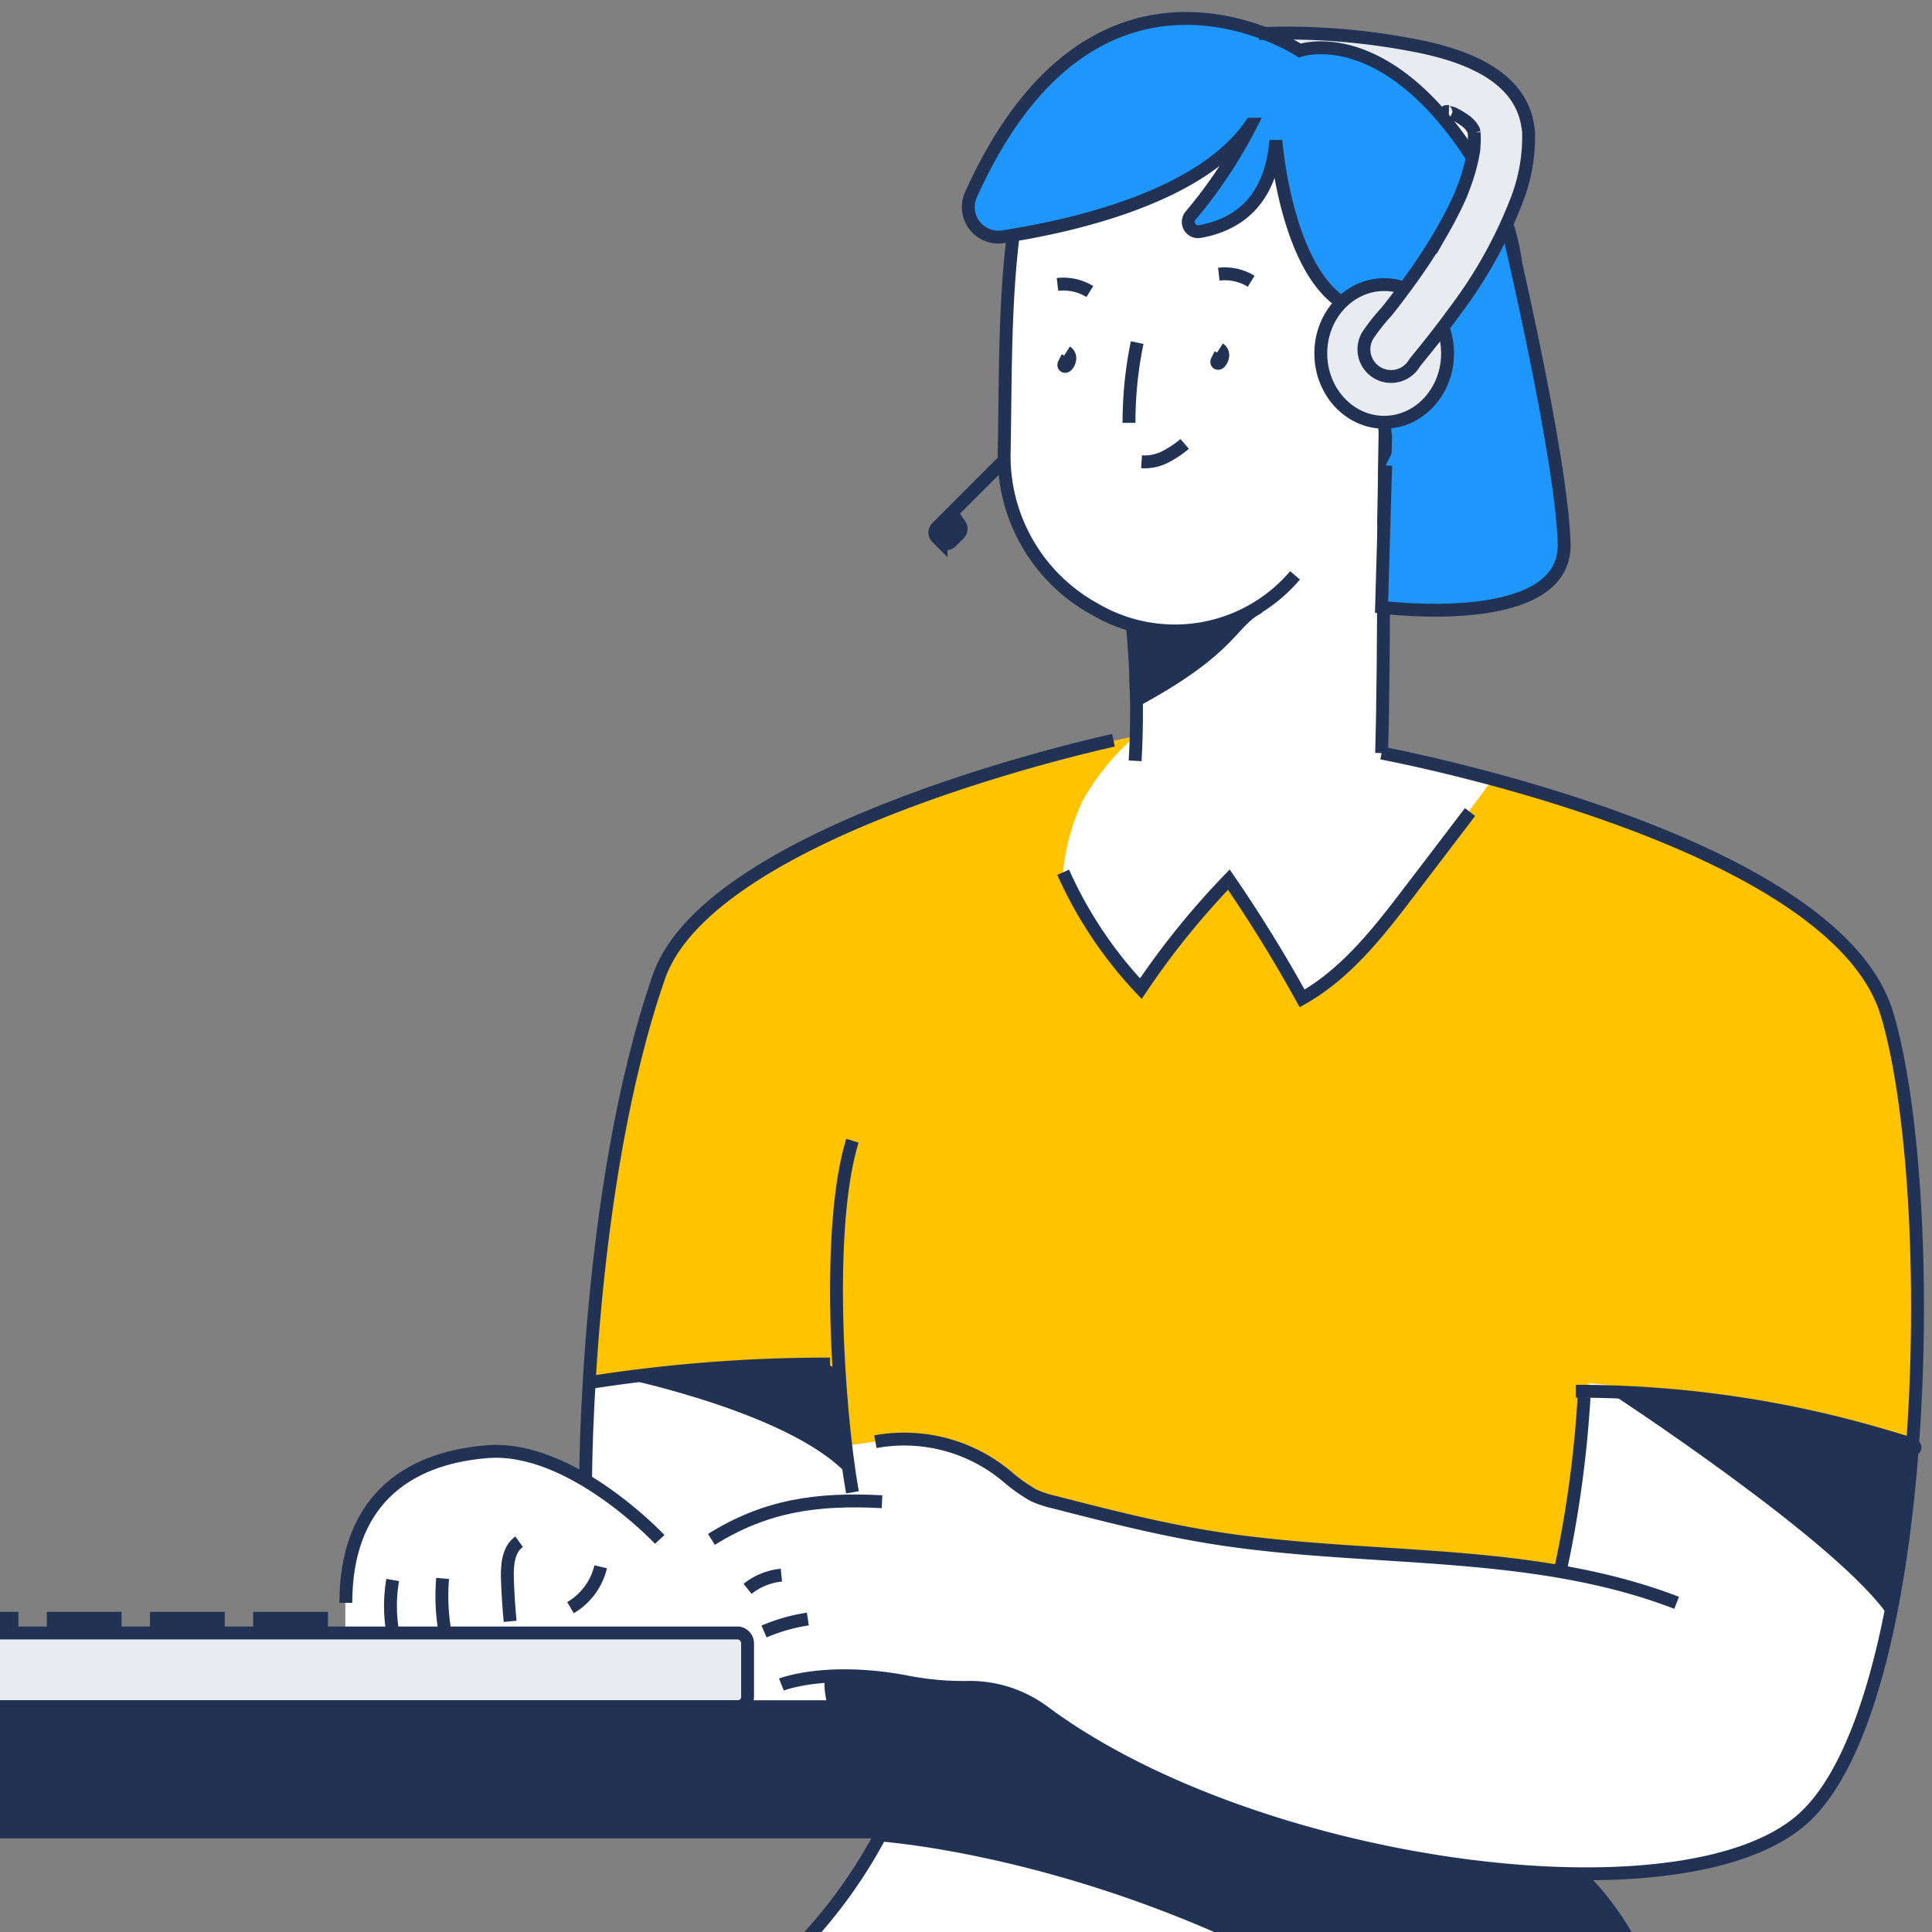 <svg xmlns="http://www.w3.org/2000/svg" width="150" height="150"><rect width="100%" height="100%" fill="#808080" stroke="none"/><defs><clipPath id="b"><path data-name="Rectangle 2057" fill="none" d="M0 0h200.666v211.289H0z"/></clipPath><clipPath id="a"><path d="M0 0h150v150H0z"/></clipPath></defs><g clip-path="url(#a)"><g transform="translate(-42.738 -21)" clip-path="url(#b)"><g data-name="Groupe 5252" transform="translate(-89.075 22.433)"><path data-name="Tracé 23160" d="M158.626 122.629v15.3h43.283l-2.23 4.041-1.779 2.727-1.65 2.3-2.766 3.02h60.865v-6.127l2.412.254 3.465-.254 3.461-.564 3.23-.869 2.684-1.127 2.3-1.529 1.4-1.566 1.145-1.818 1.412-2.85.988-2.826.948-3.148.851-3.561.677-4.187-29.806-60.316-10.16-2.5-.423-.7.423-23.9 5.99-.85L248.9 15.85l.83-1.883.651-2.607.235-1.943-.235-1.834-.651-1.457-1.345-1.3-1.53-1.076-1.509-.605-2.133-.723-2.57-.5-2.61-.389-3.556-.379h-3.711l-20.291 14.047-.34 4.367-.386 15.316.386 2.18.6 1.908.683 1.508.939 1.484 1.078 1.277 1.479 1.326 1.607 1.082 2.448 1.213.862.359.276 3.654s.321 4.678 0 4.738-2.663 1.047-2.663 1.047L206.55 67.945l-26.562 33.775-2.414 1.713-.247 8.443v1.3l-1.481-.385-3.043-1.242-2.143-.326h-2.114l-2.394.652-2.334.916-1.887 1.4-1.353 1.619-1.044 1.891-.528 1.8-.366 1.963z" fill="#fff"/><path data-name="Tracé 12023" d="M219.97 55.708l-4.955 1.087-10.458 3.019-7.987 3.25-8.383 4.968-3.686 3.6-2.46 5.175-3.271 14.032-1.09 12.507v2.615l18.89-1.353v6.332l5.2-.725 4.738.725 2.976 1.766 2.175 1.64 2.62.86 5.691 1.456 5.676 1.318 6.716.909 13.182.863 7.693.817.987-5.364.927-9.245 8.61.828 8.416 1.618 6.284 1.808 2 .725V92.423l-.806-8.419-1.189-7.192-3.624-5.175-3.947-3.6-5.394-2.759-5.882-2.213-9.005-3.249-2.861-.813-4.665 6.275-3.424 4.8-2.51 2.478-1.953 2.217-2.836 1.215-5.161-9.056-4.644 5.625-2.59 2.218-4.119-5.585-1.567-2.258a17.147 17.147 0 011.562-6.145 18.96 18.96 0 014.124-5.079z" fill="#ffc300"/><path data-name="Tracé 5649" d="M168.792 253.417c2.061-13.39 13.047-32.961 38.8-45.664s45.321-16.137 45.321-16.137" fill="#fff"/><g data-name="Groupe 5246"><path data-name="Tracé 5650" d="M250.486 8.788c-.345-4.6-5.576-6.124-9.383-6.794a69.156 69.156 0 00-13.335-.831c-1 .019-1.994.047-2.988.11a2.108 2.108 0 100 4.215c2.524-.158 5.065-.165 7.591-.093a75.14 75.14 0 013.221.158q.859.06 1.714.145c.254.026.508.053.76.081l.378.045.251.032c.339.041-.187-.022-.187-.026.008-.053 2.846.5 3.113.563a24.841 24.841 0 012.754.852c.059.021-.474-.217-.094-.037.116.055.231.109.346.165.205.1.406.212.6.332.172.105.332.235.5.336s-.277-.227-.261-.2a1.213 1.213 0 00.157.13c.068.063.139.123.207.188.1.1.511.585.243.241s.077.162.151.279c.195.308-.089-.256-.079-.209.015.079.058.158.08.236s.036.194.068.281c.084.227-.063-.632-.031-.195a2.108 2.108 0 004.216 0z" fill="#e8ebef"/></g><g data-name="Groupe 5247" stroke="#223254" stroke-miterlimit="10"><path data-name="Tracé 5651" d="M211.473 11.431c-1.762 6.934-1.553 14.761-1.694 22.138a13.549 13.549 0 007.049 12.3 12.25 12.25 0 0015.533-2.632" fill="none"/><path data-name="Tracé 5652" d="M226.487 25.658a.572.572 0 01.262.482.885.885 0 01-.191.526c-.053.072-.155.145-.229.094s-.039-.149 0-.222l.236-.475" fill="none"/><path data-name="Tracé 5653" d="M214.611 25.894a.57.57 0 01.262.482.869.869 0 01-.191.526c-.053.072-.153.145-.229.093s-.039-.148 0-.221l.236-.476" fill="none"/><path data-name="Tracé 5654" d="M237.592 30.44a7.908 7.908 0 005.412-4.184 4.61 4.61 0 00.5-2.233 2.871 2.871 0 00-.99-2.036 3.371 3.371 0 00-3.362-.359 4.389 4.389 0 00-2.3 2.453" fill="none"/><path data-name="Tracé 5655" d="M239.398 30.243c-.24 8.194-.079 18.6-.317 26.794" fill="none"/><path data-name="Tracé 5656" d="M219.729 47.167a68.6 68.6 0 01.215 10.471" fill="none"/><path data-name="Tracé 5657" d="M229.557 45.708c-2.248 1.165-1.922 3.047-9.226 7.065-.63.346.27-.8-.287-.369-.113-1.2.047-3.651 0-4.851 6.975.675 3.977.483 3.977.483-.391-.538-1.55.773 1.2-.483" fill="#223254"/><path data-name="Tracé 5658" d="M220.102 25.166a30.691 30.691 0 00-.633 6.231" fill="none"/><path data-name="Tracé 5659" d="M228.956 20.405a3.932 3.932 0 00-2.514-.552" fill="none"/><path data-name="Tracé 5660" d="M216.429 21.202a3.939 3.939 0 00-2.513-.552" fill="none"/></g><path data-name="Tracé 5661" d="M220.444 34.417a3.459 3.459 0 001.8-.359 7.76 7.76 0 001.546-1.026" fill="none" stroke="#223254" stroke-miterlimit="10"/><path data-name="Tracé 5662" d="M209.676 16.95c5.575-.857 15.451-3.127 19.279-8.738a37.12 37.12 0 01-4.683 7.071.759.759 0 00.679 1.264c2.436-.433 5.485-1.906 5.921-7.075 0 0 .912 12.028 6.769 13.289 0 0 1.508-2.343 3.187-1.558s3.078 2.171 2.626 3.612a9.454 9.454 0 01-2.338 3.869c-.782.589-2.141.873-1.729 3.734l-.125 5.895s15.753-11.656 8.319-25.093C240.172-.171 232.732 2.49 232.732 2.49s-15.829-10.368-25.539 11.205a2.333 2.333 0 002.483 3.255z" fill="#1e96fc" stroke="#223254" stroke-miterlimit="10"/><path data-name="Tracé 5663" d="M248.798 15.97s4.281 18.02 4.454 24.816-14.175 4.922-14.175 4.922l.317-11" fill="#1e96fc" stroke="#223254" stroke-miterlimit="10"/><g data-name="Groupe 5248" transform="translate(234.359 20.662)"><ellipse data-name="Ellipse 7" cx="4.921" cy="5.345" rx="4.921" ry="5.345" fill="#e8ebef"/><ellipse data-name="Ellipse 8" cx="4.921" cy="5.345" rx="4.921" ry="5.345" fill="none" stroke="#223254" stroke-miterlimit="10"/></g><g data-name="Groupe 5249"><path data-name="Tracé 5664" d="M241.632 26.751c.028-.051.071-.093.1-.144-.02.035-.419.528-.21.274l.138-.172c.243-.3.489-.6.731-.9a78.195 78.195 0 002.447-3.187 35.338 35.338 0 004.738-8.539 13.584 13.584 0 00.911-5.293 2.108 2.108 0 00-4.216 0 9.071 9.071 0 010 1c-.008.146-.024.292-.034.437-.029.394.026-.083.021-.119a1.173 1.173 0 01-.047.3 14.38 14.38 0 01-.541 2.106c-.12.359-.258.711-.392 1.064-.035.091-.157.372.024-.048-.033.077-.065.152-.1.228-.091.2-.181.4-.275.6-.334.706-.7 1.4-1.085 2.074a44.346 44.346 0 01-2.432 3.768c-.392.549-.8 1.088-1.2 1.625-.232.308.255-.323.024-.03l-.256.327c-.166.212-.335.423-.5.634a15.491 15.491 0 00-1.479 1.873 2.108 2.108 0 003.64 2.128z" fill="#e8ebef"/></g><path data-name="Tracé 5665" d="M244.307 7.221c-.6 0 .215.1.32.152.205.1.406.212.6.332.143.087.279.188.419.279.063.057.126.112.188.171.039.038.118.126.19.207.055.087.143.22.189.289l.017.051c.015.051.027.1.038.157a8.6 8.6 0 010 .925c-.007.146-.024.292-.034.437 0 .039 0 .064-.006.086s-.016.065-.02.091a14.379 14.379 0 01-.541 2.106c-.12.359-.259.711-.392 1.064l-.039.1c-.014.037-.024.055-.037.083-.091.2-.181.4-.275.6-.334.706-.7 1.4-1.086 2.074a44.032 44.032 0 01-2.43 3.768c-.392.549-.8 1.088-1.2 1.625h0l-.233.3c-.166.212-.335.423-.5.634a15.492 15.492 0 00-1.479 1.873 2.108 2.108 0 003.64 2.128.542.542 0 01.04-.058c.239-.3.48-.59.718-.886a78.195 78.195 0 002.447-3.187 35.3 35.3 0 004.738-8.539 13.586 13.586 0 00.911-5.293 2.4 2.4 0 00-.06-.411c-.621-4.278-5.634-5.734-9.323-6.382a52.083 52.083 0 00-11.562-.819m15.67 12.553z" fill="none" stroke="#223254" stroke-miterlimit="10"/><path data-name="Tracé 5666" d="M209.842 34.242l-5.283 5.283a.551.551 0 000 .779l.321.321a.55.55 0 00.778 0l.615-.615a.551.551 0 00.063-.7l-.64-.916" fill="#223254" stroke="#223254" stroke-miterlimit="10"/><path data-name="Tracé 5667" d="M239.077 57.037s35.119 6.513 39.238 20.247 3.434 53.561-6.523 62.487c-9.333 8.369-42.621 3.863-58.979-8.329a9.633 9.633 0 00-6.025-1.864 22.853 22.853 0 01-4.694-.451c-6.181-1.144-9.613.229-9.613.229" fill="none" stroke="#223254" stroke-miterlimit="10"/><path data-name="Tracé 5668" d="M191.134 125.236a13.911 13.911 0 013.4-.967" fill="none" stroke="#223254" stroke-miterlimit="10"/><path data-name="Tracé 5669" d="M189.855 121.922a5.008 5.008 0 012.625-1.062" fill="none" stroke="#223254" stroke-miterlimit="10"/><path data-name="Tracé 5670" d="M187.047 118.085c4.246-2.651 8.248-3.189 13.245-2.925" fill="none" stroke="#223254" stroke-miterlimit="10"/><path data-name="Tracé 5671" d="M199.779 110.501a12.423 12.423 0 0110.22 2.7 13.211 13.211 0 002.052 1.459 8.522 8.522 0 001.647.544c4.054 1.039 8.115 2.08 12.248 2.742 12.019 1.928 24.684.681 36.04 5.063" fill="none" stroke="#223254" stroke-miterlimit="10"/><path data-name="Tracé 5672" d="M218.263 56.041s-31.265 6.714-35.3 18.381c-5.683 16.423-5.683 39.086-5.683 39.086" fill="none" stroke="#223254" stroke-miterlimit="10"/><path data-name="Tracé 5673" d="M183.034 118.086s-6.86-7.327-13.383-6.812-10.987 4.081-10.987 11.739" fill="none" stroke="#223254" stroke-miterlimit="10"/><path data-name="Tracé 5674" d="M162.302 121.237a11.844 11.844 0 00.037 4.238" fill="none" stroke="#223254" stroke-miterlimit="10"/><path data-name="Tracé 5675" d="M166.178 121.117a16.324 16.324 0 00.178 4.124" fill="none" stroke="#223254" stroke-miterlimit="10"/><path data-name="Tracé 5676" d="M171.419 124.448q-.154-1.618-.21-3.245c-.038-1.069.038-2.315.908-2.939" fill="none" stroke="#223254" stroke-miterlimit="10"/><path data-name="Tracé 5677" d="M176.106 123.386a5.012 5.012 0 002.344-3.175" fill="none" stroke="#223254" stroke-miterlimit="10"/><g data-name="Groupe 5250" transform="translate(111.159 125.351)"><rect data-name="Rectangle 2050" width="78.695" height="5.722" rx=".753" fill="#e8ebef"/><rect data-name="Rectangle 2051" width="78.695" height="5.722" rx=".753" fill="none" stroke="#223254" stroke-miterlimit="10"/></g><g data-name="Groupe 5251" fill="#223254" stroke="#223254" stroke-miterlimit="10"><path data-name="Rectangle 2052" d="M127.935 124.211h4.807v1.031h-4.807z"/><path data-name="Rectangle 2053" d="M135.946 124.211h4.807v1.031h-4.807z"/><path data-name="Rectangle 2054" d="M143.958 124.211h4.807v1.031h-4.807z"/><path data-name="Rectangle 2055" d="M151.969 124.211h4.807v1.031h-4.807z"/></g><rect data-name="Rectangle 2056" width="211.558" height="9.728" rx="3.088" transform="translate(0 131.073)" fill="#223254" stroke="#223254" stroke-miterlimit="10"/><path data-name="Tracé 5678" d="M254.161 106.583a84.165 84.165 0 0122.757 3.117c1.075.3 2.145.624 3.213.947.169.051.374.152.36.328s-.376.041-.226-.051" fill="none" stroke="#223254" stroke-miterlimit="10"/><path data-name="Tracé 5679" d="M254.798 107.039a88.709 88.709 0 01-1.776 13.161" fill="none" stroke="#223254" stroke-miterlimit="10"/><path data-name="Tracé 5680" d="M197.994 87.131c-2.047 6.6-1.189 20.49 0 27.3" fill="none" stroke="#223254" stroke-miterlimit="10"/><path data-name="Tracé 5681" d="M177.83 105.871a119.367 119.367 0 0118.429-1.4" fill="none" stroke="#223254" stroke-miterlimit="10"/><path data-name="Tracé 5682" d="M214.357 66.29a32.4 32.4 0 006.031 9.037 61.561 61.561 0 016.833-8.465q3.066 4.467 5.688 9.222c3.466-1.956 5.976-5.207 8.389-8.37l4.648-6.1" fill="none" stroke="#223254" stroke-miterlimit="10"/><path data-name="Tracé 5683" d="M167.419 220.456c37.939-42.231 39.61-44.113 39.61-44.113" fill="none" stroke="#223254" stroke-miterlimit="10"/><path data-name="Tracé 5684" d="M254.322 144.05c9.669 9.228 9.45 27.8 7.089 37.724-3.093 13-23.63 25.93-33.051 35.412-11.969 12.048-19.419 20.18-34.231 29.51" fill="none" stroke="#223254" stroke-miterlimit="10"/><path data-name="Tracé 5685" d="M200.293 140.801a38.6 38.6 0 01-14.051 15.036c-19.067 11.647-38.142 24.932-51.978 42.739-6.707 8.632-12.27 18.592-14.374 29.408" fill="none" stroke="#223254" stroke-miterlimit="10"/><path data-name="Tracé 5686" d="M209.61 129.908l13.665 7.249s10.38 5.043 17.4 5.457a71.574 71.574 0 0111.006 1.35 5.962 5.962 0 014.312 1.761c1.687 1.878 6.01 10.671 6.01 15.351 0 0-4.6 1.667-34.693-11.96-15.182-6.875-27.529-7.61-27.529-7.61s-5.21-12.411-3.672-12.8" fill="#223254"/><path data-name="Tracé 5687" d="M156.062 239.678c17.113-28.073 39.13-50.143 39.13-50.143s-30.952 24.937-41.336 35.362" fill="#223254"/><path data-name="Tracé 5688" d="M256.63 106.583s18.218 11.864 21.9 17.617c0 0 1.285-8.022 1.443-9.641s1.945-3.446-1.419-4.65c-4.3-1.541-21.924-3.326-21.924-3.326z" fill="#223254"/><path data-name="Tracé 5689" d="M180.044 105.55s13.968 2.86 17.949 7.958c0 0-1.1-5.754-.891-6.48s.306-2.585-1.617-2.559" fill="#223254"/></g></g></g></svg>
